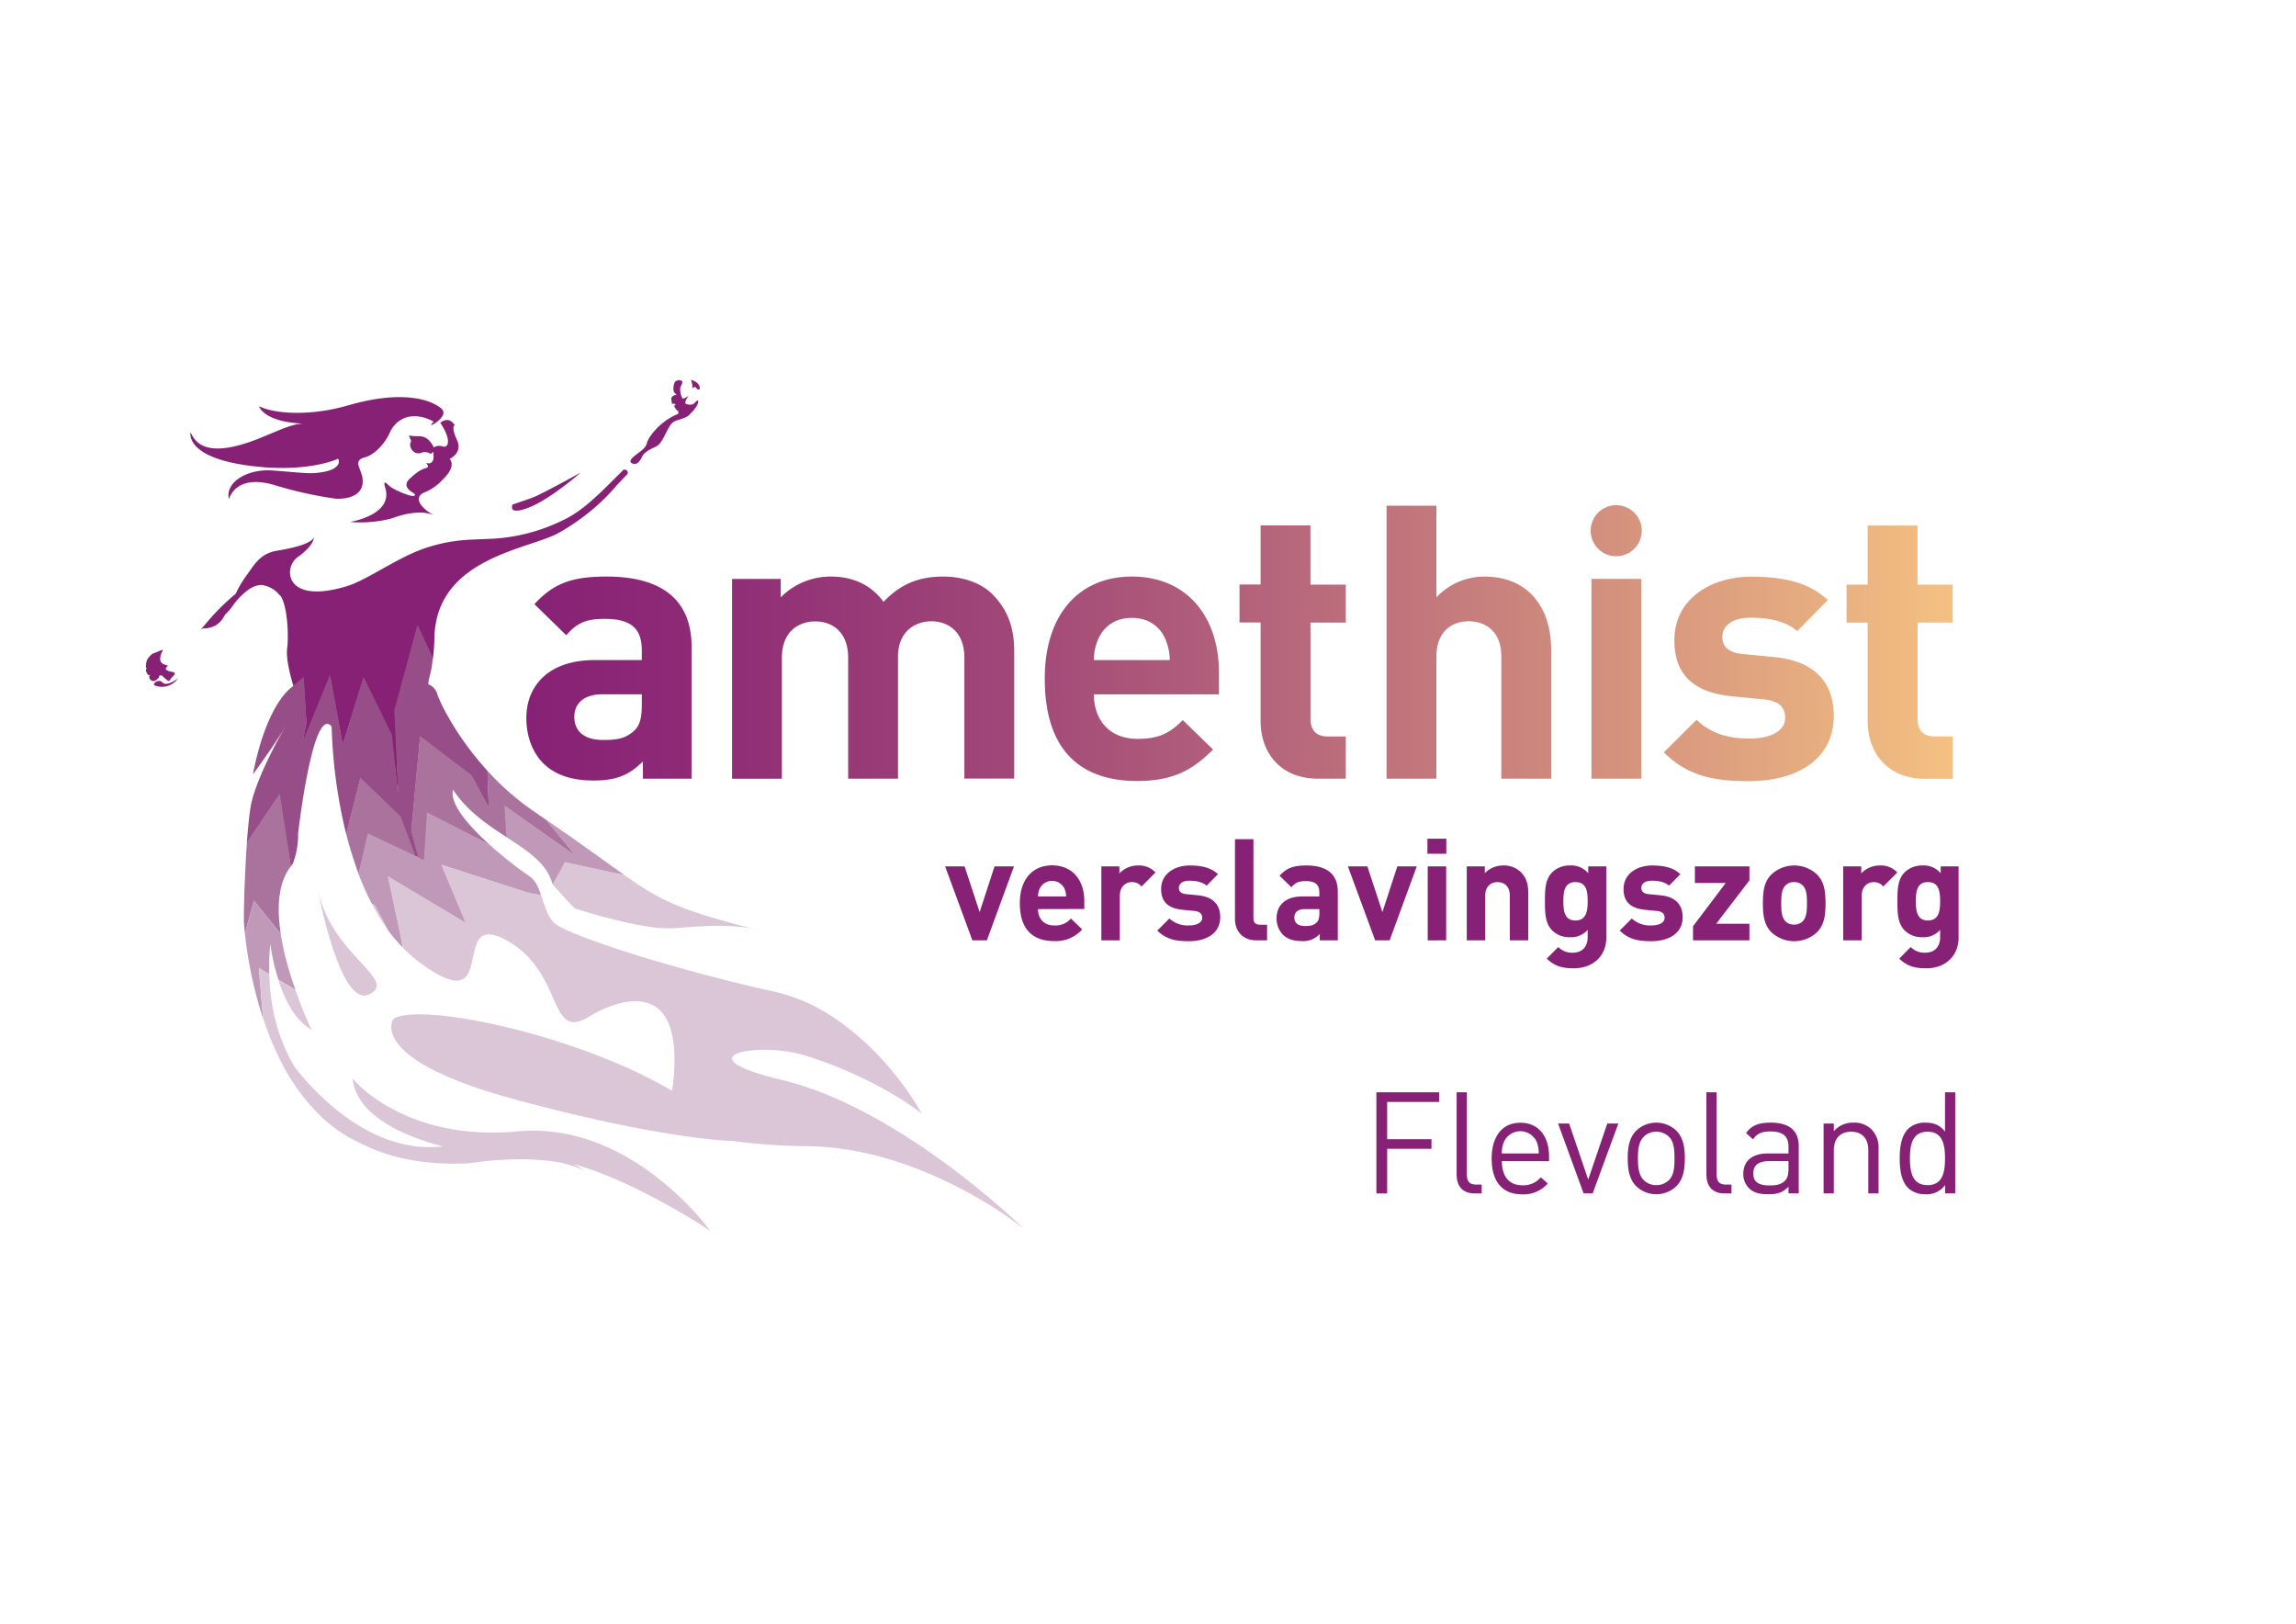 <svg viewBox="0 0 841.89 595.28" xmlns="http://www.w3.org/2000/svg" xmlns:xlink="http://www.w3.org/1999/xlink"><linearGradient id="a" gradientUnits="userSpaceOnUse" x1="193.01" x2="716.04" y1="235.77" y2="235.77"><stop offset="0" stop-color="#872175"/><stop offset=".12" stop-color="#8e2b76"/><stop offset=".33" stop-color="#a04678"/><stop offset=".6" stop-color="#be727c"/><stop offset=".91" stop-color="#e7ae80"/><stop offset="1" stop-color="#f4c182"/></linearGradient><g fill="#872175"><path d="m508.64 404v13.64h16.25v3.54h-16.25v16.35h-3.95v-37.09h23v3.56z"/><path d="m540.62 437.51c-4.48 0-6.51-2.91-6.51-6.82v-30.25h3.75v30.1c0 2.5.83 3.75 3.44 3.75h2v3.22z"/><path d="m550.71 425.69c0 5.63 2.66 8.86 7.56 8.86a8.41 8.41 0 0 0 6.71-2.92l2.56 2.24a11.76 11.76 0 0 1 -9.38 4c-6.77 0-11.2-4.06-11.2-13.13 0-8.28 4-13.12 10.52-13.12s10.52 4.75 10.52 12.38v1.72zm12.76-7.08a6.58 6.58 0 0 0 -12 0 10.77 10.77 0 0 0 -.79 4.27h13.54a10.61 10.61 0 0 0 -.75-4.27z"/><path d="m584 437.51h-3.33l-9.37-25.62h4.06l7 20.57 7-20.57h4.06z"/><path d="m614.66 434.91a10.69 10.69 0 0 1 -14.68 0c-2.61-2.66-3.13-6.25-3.13-10.21s.52-7.55 3.13-10.2a10.69 10.69 0 0 1 14.68 0c2.61 2.65 3.13 6.25 3.13 10.2s-.52 7.55-3.13 10.21zm-2.66-18.12a6.58 6.58 0 0 0 -4.69-1.88 6.42 6.42 0 0 0 -4.63 1.88c-1.88 1.87-2.09 5-2.09 7.91s.21 6 2.09 7.92a6.41 6.41 0 0 0 4.63 1.87 6.57 6.57 0 0 0 4.69-1.87c1.87-1.88 2-5.05 2-7.92s-.12-6.04-2-7.91z"/><path d="m632.21 437.51c-4.48 0-6.51-2.91-6.51-6.82v-30.25h3.75v30.1c0 2.5.84 3.75 3.44 3.75h2v3.22z"/><path d="m655.8 437.51v-2.44c-2.08 2.08-3.95 2.76-7.39 2.76s-5.62-.68-7.24-2.35a7.37 7.37 0 0 1 -1.93-5.2c0-4.48 3.13-7.4 8.86-7.4h7.7v-2.45c0-3.75-1.87-5.62-6.56-5.62-3.28 0-5 .78-6.45 2.91l-2.56-2.34c2.29-3 4.9-3.8 9.06-3.8 6.88 0 10.26 3 10.26 8.54v17.39zm0-11.82h-7.18c-3.86 0-5.73 1.57-5.73 4.53s1.82 4.38 5.88 4.38c2.19 0 4.12-.16 5.73-1.72.89-.83 1.3-2.29 1.3-4.43z"/><path d="m685.07 437.51v-15.77c0-4.53-2.45-6.83-6.3-6.83s-6.35 2.35-6.35 6.83v15.77h-3.75v-25.62h3.75v2.82a9.21 9.21 0 0 1 7.18-3.13 8.94 8.94 0 0 1 6.56 2.4 9.43 9.43 0 0 1 2.66 7.13v16.4z"/><path d="m713.24 437.51v-3.07a8.29 8.29 0 0 1 -7.29 3.39 8.92 8.92 0 0 1 -6.24-2.24c-2.61-2.61-3.13-6.88-3.13-10.89s.52-8.28 3.13-10.88a8.87 8.87 0 0 1 6.24-2.24c2.82 0 5.16.63 7.24 3.28v-14.42h3.75v37.07zm-6.45-22.6c-5.58 0-6.46 4.79-6.46 9.79s.88 9.79 6.46 9.79 6.4-4.79 6.4-9.79-.83-9.79-6.4-9.79z"/><path d="m361.86 344.75h-5.31l-10-27.13h7.14l5.52 16.77 5.47-16.77h7.13z"/><path d="m380.61 333.29c0 3.49 2.14 6 5.94 6a7.48 7.48 0 0 0 6.14-2.55l4.12 4a12.92 12.92 0 0 1 -10.31 4.27c-6.41 0-12.55-2.92-12.55-13.9 0-8.86 4.79-13.86 11.82-13.86 7.55 0 11.82 5.52 11.82 13v3zm9.69-7.55a5.06 5.06 0 0 0 -9.06 0 7.4 7.4 0 0 0 -.63 2.92h10.31a7.39 7.39 0 0 0 -.62-2.92z"/><path d="m418.58 325a4.53 4.53 0 0 0 -3.6-1.61c-2.08 0-4.37 1.56-4.37 5v16.35h-6.77v-27.12h6.61v2.6a9.2 9.2 0 0 1 6.82-2.92 8.17 8.17 0 0 1 6.41 2.56z"/><path d="m435.92 345.06c-4.27 0-8.13-.47-11.56-3.9l4.42-4.43a9.85 9.85 0 0 0 7.24 2.55c2.34 0 4.79-.78 4.79-2.81 0-1.35-.73-2.29-2.86-2.5l-4.27-.42c-4.9-.47-7.92-2.6-7.92-7.6 0-5.63 4.95-8.65 10.47-8.65 4.22 0 7.76.73 10.36 3.18l-4.16 4.22c-1.57-1.41-4-1.82-6.31-1.82-2.7 0-3.85 1.25-3.85 2.6 0 1 .42 2.14 2.81 2.34l4.27.42c5.37.52 8.08 3.38 8.08 8 0 5.96-5.11 8.82-11.51 8.82z"/><path d="m460.76 344.75c-5.57 0-7.92-3.91-7.92-7.76v-29.32h6.77v28.9c0 1.62.68 2.45 2.4 2.45h2.6v5.73z"/><path d="m483.93 344.75v-2.34a8.24 8.24 0 0 1 -6.66 2.6c-3.08 0-5.32-.78-6.93-2.4a8.67 8.67 0 0 1 -2.24-6.09c0-4.32 3-7.86 9.27-7.86h6.41v-1.36c0-3-1.46-4.27-5.06-4.27-2.6 0-3.8.63-5.2 2.24l-4.33-4.22c2.66-2.91 5.26-3.75 9.79-3.75 7.61 0 11.56 3.23 11.56 9.59v17.86zm-.15-11.46h-5.37c-2.45 0-3.8 1.15-3.8 3.08s1.25 3.12 3.91 3.12c1.87 0 3.07-.16 4.27-1.3.73-.68 1-1.77 1-3.44z"/><path d="m509.55 344.75h-5.31l-10-27.13h7.14l5.52 16.77 5.47-16.77h7.13z"/><path d="m523.41 313v-5.52h6.92v5.52zm.1 31.77v-27.15h6.77v27.13z"/><path d="m553.61 344.75v-16.41c0-3.69-2.34-4.94-4.48-4.94s-4.53 1.25-4.53 4.94v16.41h-6.77v-27.13h6.62v2.5a9.25 9.25 0 0 1 6.76-2.82 8.82 8.82 0 0 1 6.41 2.4c2.19 2.19 2.76 4.74 2.76 7.71v17.34z"/><path d="m577 355c-4.16 0-7-.84-9.84-3.54l4.22-4.27a6.93 6.93 0 0 0 5.31 2.08c4.06 0 5.47-2.86 5.47-5.62v-2.75a8 8 0 0 1 -6.46 2.7 9 9 0 0 1 -6.45-2.39c-2.56-2.55-2.76-6-2.76-10.78s.2-8.18 2.76-10.73a9.15 9.15 0 0 1 6.5-2.4 8 8 0 0 1 6.62 2.87v-2.55h6.63v26.14c0 6.51-4.66 11.24-12 11.24zm.68-31.61c-4 0-4.43 3.43-4.43 7s.42 7.08 4.43 7.08 4.48-3.49 4.48-7.08-.43-6.99-4.44-6.99z"/><path d="m605.48 345.06c-4.27 0-8.12-.47-11.56-3.9l4.42-4.43a9.85 9.85 0 0 0 7.24 2.55c2.35 0 4.8-.78 4.8-2.81 0-1.35-.74-2.29-2.87-2.5l-4.27-.42c-4.9-.47-7.92-2.6-7.92-7.6 0-5.63 4.95-8.65 10.47-8.65 4.22 0 7.76.73 10.36 3.18l-4.15 4.22c-1.56-1.41-4-1.82-6.3-1.82-2.71 0-3.86 1.25-3.86 2.6 0 1 .42 2.14 2.82 2.34l4.27.42c5.36.52 8.07 3.38 8.07 8 0 5.96-5.12 8.82-11.52 8.82z"/><path d="m620.79 344.75v-5.16l12-15.88h-11.32v-6.09h20v5.15l-12.18 15.89h12.18v6.09z"/><path d="m666.3 341.73a12.28 12.28 0 0 1 -16.82 0c-2.44-2.55-3.07-5.63-3.07-10.57s.63-8 3.07-10.52a12.26 12.26 0 0 1 16.82 0c2.45 2.55 3.08 5.62 3.08 10.52s-.63 8.02-3.08 10.57zm-5.3-17.13a4.24 4.24 0 0 0 -3.17-1.2 4.14 4.14 0 0 0 -3.13 1.2c-1.4 1.4-1.56 3.74-1.56 6.56s.16 5.21 1.56 6.61a4.18 4.18 0 0 0 3.13 1.2 4.27 4.27 0 0 0 3.17-1.2c1.41-1.4 1.57-3.8 1.57-6.61s-.12-5.16-1.57-6.56z"/><path d="m690.57 325a4.5 4.5 0 0 0 -3.57-1.6c-2.08 0-4.37 1.56-4.37 5v16.35h-6.77v-27.13h6.61v2.6a9.2 9.2 0 0 1 6.82-2.92 8.18 8.18 0 0 1 6.41 2.56z"/><path d="m706.25 355c-4.17 0-7-.84-9.85-3.54l4.22-4.27a6.94 6.94 0 0 0 5.32 2.08c4.06 0 5.46-2.86 5.46-5.62v-2.75a8 8 0 0 1 -6.45 2.7 9 9 0 0 1 -6.46-2.39c-2.55-2.55-2.76-6-2.76-10.78s.21-8.18 2.76-10.73a9.15 9.15 0 0 1 6.51-2.4 8 8 0 0 1 6.61 2.87v-2.55h6.56v26.14c0 6.51-4.63 11.24-11.92 11.24zm.67-31.61c-4 0-4.42 3.43-4.42 7s.41 7.08 4.42 7.08 4.48-3.49 4.48-7.08-.47-6.99-4.48-6.99z"/></g><path d="m589.28 185.83a9.36 9.36 0 1 0 12.09 5.38 9.37 9.37 0 0 0 -12.09-5.38zm-243.37 25.55c-9.15 0-15.76 2.81-21.94 9.27-4.64-6.32-11.25-9.27-19.4-9.27a25.64 25.64 0 0 0 -18.29 7.62v-6.75h-17.85v73.26h18.27v-44.32c0-10 6.47-13.37 12.24-13.37s12.06 3.38 12.06 13.37v44.29h18.28v-44.71c0-9.57 6.61-13 12.24-13s12.09 3.38 12.09 13.37v44.29h18.28v-46.78c0-8-2.1-14.9-8-20.8-4.06-4.07-10.67-6.47-17.98-6.47zm304.76 29.52-11.52-1.12c-6.47-.57-7.6-3.65-7.6-6.32 0-3.66 3.1-7 10.41-7 6.32 0 12.79 1.13 17 4.93l11.25-11.39c-7-6.62-16.58-8.58-28-8.58-14.91 0-28.26 8.16-28.26 23.34 0 13.49 8.15 19.27 21.37 20.53l11.53 1.13c5.76.56 7.72 3.08 7.72 6.74 0 5.49-6.6 7.6-12.92 7.6-5.63 0-13.51-.84-19.55-6.89l-12 11.95c9.27 9.28 19.69 10.55 31.22 10.55 17.3 0 31.07-7.74 31.07-23.91.08-12.41-7.23-20.15-21.72-21.56zm-428.27-29.52c-12.24 0-19.27 2.25-26.44 10.12l11.67 11.39c3.8-4.36 7-6 14.06-6 9.71 0 13.64 3.51 13.64 11.53v3.58h-17.33c-17 0-25 9.56-25 21.23 0 6.46 2.1 12.37 6.05 16.45 4.35 4.36 10.4 6.47 18.69 6.47 8.44 0 13.08-2.11 18-7v6.32h17.86v-48.22c.01-17.16-10.67-25.87-31.2-25.87zm12.93 47.1c0 4.51-.7 7.46-2.67 9.29-3.24 3.08-6.47 3.51-11.53 3.51-7.17 0-10.54-3.38-10.54-8.44s3.65-8.3 10.26-8.3h14.48zm480.67-30.23v-13.92h-12.89v-21.66h-18.28v21.66h-7.73v13.92h7.73v36.28c0 10.41 6.33 21 21.23 21h10v-15.53h-6.6c-4.36 0-6.33-2.38-6.33-6.6v-35.15zm-132.45 57.23h18.29v-73.26h-18.29zm-39.28-74.1a24.23 24.23 0 0 0 -17.58 7.62v-33.6h-18.27v100.08h18.27v-44.71c0-9.57 6.06-13 11.81-13s12 3.25 12 13v44.71h18.28v-47.39c-.04-15.46-8.48-26.71-24.51-26.71zm-129.27 0c-19 0-31.91 13.5-31.91 37.4 0 29.67 16.58 37.55 33.88 37.55 13.21 0 20.39-4.08 27.84-11.53l-11.11-10.8c-4.64 4.64-8.58 6.88-16.59 6.88-10.26 0-16-6.88-16-16.31h45.84v-8.15c-.03-20.14-11.56-35.04-31.95-35.04zm-13.92 30.62a19.92 19.92 0 0 1 1.69-7.88c2-4.36 6-7.59 12.23-7.59s10.27 3.23 12.23 7.59a20.27 20.27 0 0 1 1.7 7.88zm79.43-49.37h-18.28v21.66h-7.73v13.92h7.73v36.28c0 10.41 6.33 21 21.24 21h10v-15.49h-6.61c-4.36 0-6.33-2.38-6.33-6.6v-35.15h12.94v-13.92h-12.96z" fill="url(#a)"/><path d="m161.44 155s3-2.76 5.27.84c0 0-1.42.67.84 5.43s-2.68 7-2.68 7 2.84 2.43-2.59 7.61a18.5 18.5 0 0 1 -6.52 4.6c-3.77 1.42-2.68 5.1 3.51 8.53 0 0-4.77-3-15.48 1a44.76 44.76 0 0 1 -15.47 1.34s16.23-2.51 12.88-12.71c0 0-1-3.09 1-1s8 4.18 9 4.18 1.59-.33.08-1.26-3.6-2.67-1-5.1 4.18-3.34 5.6-3.76 1.34-.67.33-2c0 0 3.6 1.43 2.6-4.1l-.84.84a3.83 3.83 0 0 0 -3.59-.42c-2.85 1-4.85-2.51-3.6-4.26l-.84-2.1a20 20 0 0 0 2.93.26c1.42 0 4.09-.26 6.18 4.09a4 4 0 0 1 3.35-.33c1.8.66 3.48-2.02-.96-8.68z" fill="#872175"/><path d="m114.49 155.34c-17.65.22-19.54-6.4-19.54-6.4 6.78 3.17 20 3.36 32.58-.29 26-7.55 34.4 1.23 34.4 1.23 2.6 2.42-3.17 5.93-3.67 5.93s.75-1.25.75-1.25c-8-4.27-13.8-1-16.06 4s-6.36 8.45-9.2 9.12-2.51 2.42-2.17 3.35l1.17 3.26c2.09 9.53-9.7 8.53-9.7 8.53a146.42 146.42 0 0 1 -21.44-4.69c-15.46-5-17.65 4.92-17.65 4.92-1.56-6.25 6.78-11.24 15.94-10.57 6.26.46 11 1 14.11 1 8-.21 11.2-2.69 10-5.32 0 0-10.49 5.14-30.94 2.78-25.64-2.94-23.19-12.46-23.19-12.46 1.57 3.35 5.29 10.32 25.62 2.06 9.5-3.85 12.64-5.79 18.99-5.2z" fill="#872175"/><path d="m188.49 187.11c1.22.3 2.61 0 5.14-.91 8-3 19.37-13 19.37-13s-14.7 8.18-17.88 9.29-7.23 2.51-7.23 2.51-.6 1.81.6 2.11z" fill="#872175"/><path d="m231.78 169.87c1.92.89 3.1-1.18 3.69-2.51s2.51-2.51 4.87-3.54 3.4-4.58 5-7.23 2.66-2.22 5.61-3.4a5.07 5.07 0 0 0 2.24-1.6c1.67-1.44 2.94-3.59 2.84-4.45-.11-1-1.26.69-1.83 1a3.32 3.32 0 0 1 -2.86-.22c-.44-.53 1.15-2.87 1.15-2.87s-1.84 1.49-2.3.92-1.14-3.55-.57-4.35a3.54 3.54 0 0 0 .57-1.83 2 2 0 0 0 -2.86.45s-1 2.75.12 3.9l.68.56s-2.4.23-1.94 2.07-.35 1.15.91 1.26.12.68.12.68 0 .46.8 1.49.81 0 .68 1.15a1.88 1.88 0 0 0 0 .41c-6.55 2.41-11.06 8.65-11.48 10.59s-2.53 3.21-3.85 4.24-3.18 2.54-1.59 3.28z" fill="#872175"/><path d="m253.88 141.88c-.23.8.91-.12.91-.12a3.71 3.71 0 0 1 .69.69 1 1 0 0 0 .92.34c.34 0 .69-2.52-3.09-3.55a6 6 0 0 1 .57 2.64z" fill="#872175"/><path d="m74.38 230.38a9.26 9.26 0 0 0 4-.78 3.5 3.5 0 0 0 1.22-.69 7.58 7.58 0 0 0 2.4-2.66c.16-.28.37-.62.62-1a17.73 17.73 0 0 0 2.6-3 33.3 33.3 0 0 1 2.14-2.7c3.56-3.79 6.08-5.07 8.6-5.09a10.62 10.62 0 0 1 5.09 2.2l.2.18a1.53 1.53 0 0 1 .21.14 15.16 15.16 0 0 0 1.51 1.59c2.74 4.55 2.8 15.85 2.35 18.88-.67 4.63 2 13.25 2.47 14.62h.32l3.13-3.21 1.07 16.26-1.58 7.88 10.27-24.93 4.65 25.09 7.71-24.53 10.11 20.94 2.63 23.22-1.14-32.26 8.22-30.86 5.56 11.94c.25-2.15.5-4.9.55-7.69.54-29.57 34.91-32.5 45.65-38.59a82.33 82.33 0 0 0 11.74-8.07 71 71 0 0 0 9.52-9.41c1.7-1.78 3-3.14 3.47-3.68a.7.7 0 0 0 .16-.1 1.1 1.1 0 1 0 -1.54-1.57.53.53 0 0 0 -.06.1c-.39.41-.78.79-1.17 1.18-7 7-12.85 12.92-19.24 16.23a66.77 66.77 0 0 1 -29.26 7.58c-6.06.34-12.52 0-22.54 3.33s-21.18 11.55-28.35 13.82c-1.23.39-2.42.74-3.54 1-6.9 1.7-11.46 1.27-14.23-.19-5.11-2.71-4.14-8.87-.76-11.28l.32-.24c5.83-4.27 5.63-7 5.63-7-.85 1.85-5.33 3.54-13.57 4.88-5.76.94-8 4.6-10.78 8.59a38.57 38.57 0 0 0 -4.31 7.18 84.25 84.25 0 0 0 -11.43 11.53c-1 1.08-1.58 1.75-1.3 1.57a4.68 4.68 0 0 1 .68-.4z" fill="#872175"/><path d="m59.6 250.22c-1.5-1.7-4.28.83-2.68 1.14a7.14 7.14 0 0 0 8.23-2.52l.12-.16s-4.18 3.25-5.67 1.54z" fill="#872175"/><path d="m53.67 244.86c.31-.05 0 .31 0 .31a1.19 1.19 0 0 0 0 1.19c.57 1.44 1.08 1.13 1.5 1.13 0 0-.83.31-.26 1.34a1.53 1.53 0 0 0 2.16.62c2.17-1.59.79-1.42 1.54-1.77s1.15.46 2.15 1.26 1.2 1 1.8 0 2.8-2.2.6-2.61-3-1-1.8-2-5 .4-1.6-6c.05-.1-.1-.09-.35 0v-.06l-2.94 1.19c-.16.05-.83.05-2.27 2-.74 1.06-.84 3.46-.53 3.4z" fill="#872175"/><path d="m144.58 260.44 1.42 30.82-2.28-21.87-10.43-21.19-7.59 24.5-4.65-25.41-10.05 24.71 1.46-6.89-1.09-16.94-3.87 3.2v.21c-.67.39-9.55 6-14.7 32l.06-.11-.09.4s7.85-10.72 11-16.13l1.32-2.26c-3.68 6.45-11.74 21.36-13.22 30.49-.56 3.41-1 8.27-1.38 13.16l11.88-17.59 4.2 26.15c.23-.29.54-.68.79-1a29.27 29.27 0 0 0 1.94-11.07s5.41-47.39 12.3-39.29a186.52 186.52 0 0 0 5.3 39.3h.13l5.13-20.25 14.5 14 5.35 14.38 1.6.73-2.74-10.14 3.21-34.2 18.7 14.16 6.47 11.95-.47-13.62c-10.88-11.91-17-24-18.38-28a3.79 3.79 0 0 0 -.37-1 5.3 5.3 0 0 0 -3-2.76 12.76 12.76 0 0 1 .51-2.84c.07-.32.15-.66.23-1a29.69 29.69 0 0 0 .83-4.91c0-.28.07-.6.1-.9l-5.64-12.16z" fill="#974e88"/><path d="m152.37 314-5.45-14.59-14.82-14.26-5.17 20.27v.23a140.66 140.66 0 0 0 4.62 14.85l3.45-14.73z" fill="#aa739e"/><path d="m90.55 308.82c-.89 12.18-1.22 26.27-1.12 28.92 0 .46.11 2.06.37 4.52l3.3-12.08 9.84 12.18c-1.46-9.54-1-18.85 3.75-24.8l-4.12-26.56z" fill="#aa739e"/><path d="m211.31 314-11-13.4c-1.32-.9-2.91-2-4.33-3a93.56 93.56 0 0 1 -12.53-10.17q-2.52-2.41-4.75-4.88l.52 13.42-6.26-11.75-18.96-14.33-3.25 34.56 2.7 10.14 2.14 1 1.2-17.46 22.77 11.6c-7.51-6.77-14.83-15-13.43-20.23 5 7.65 12.21 12.58 19 17 .18.13.6.39.79.51l-.77-11.42z" fill="#aa739e"/><path d="m108.35 363-.12-.33v.23z" fill="#b999b8"/><path d="m185 295.34.68 11.53c7.91 5.18 15.06 9.77 16.94 17.36l.07.07 4.62-8 21.64 4.53c-6.72-4.73-15.23-11.09-28.87-20.4l10.92 13.28z" fill="#c099b8"/><path d="m194 321.14c-1.4-.93-4.52-3.17-8.19-6.11-2-1.65-4.27-3.51-6.46-5.48l-22.78-11.69-1.11 17.49-2.09-1-1.13-.54-17.38-8.27-3.43 14.75a102.67 102.67 0 0 0 4.84 10.94l1 .7 4.92 9c1 1.32 2.3 3 3.37 4.18.7.79 1.41 1.57 2.15 2.31l-1-5.51-4.37-20.46 28.55 17-8.94-21.35 24.78 8 7.71 2.53 3.93.51c-.9-2.86-2.08-5.5-4.37-7z" fill="#c099b8"/><path d="m105.37 353.52a97.65 97.65 0 0 1 -2.43-11.16l-9.84-12.18-3.3 12.08a153.73 153.73 0 0 0 6.64 31.09l-1.53-18.47 3.8 2.29a92.64 92.64 0 0 1 .4-11.13 75.74 75.74 0 0 0 3 13.16l2.15 1.29 4 2.38v-.23c-1.02-2.83-2.01-5.91-2.89-9.12z" fill="#c099b8"/><path d="m136.31 331.23a75.9 75.9 0 0 0 6.25 10.08l-5.08-9.53z" fill="#dac6d7"/><path d="m108.35 363-.17-.1-4-2.38-2.15-1.29c.47 1.46 1 3 1.64 4.46a42.75 42.75 0 0 0 2.86 5.75 22.53 22.53 0 0 0 7.75 8.18 152.78 152.78 0 0 1 -5.93-14.62z" fill="#dac6d7"/><path d="m133.42 354.05-1.82-2-.57-.61c-5.39-5.87-12.27-14-14.6-25.79 0 0 6.93 37.59 16.46 39.28a3.57 3.57 0 0 0 1 .05 4.35 4.35 0 0 0 1.56-.47 7.7 7.7 0 0 0 1.55-1c2.62-2.31.33-5.21-3.58-9.46z" fill="#dac6d7"/><path d="m366.14 442.05c-15.34-13.29-47.72-38.59-79.67-46.19-37-8.8-8.27-14.22 8.86-8.86 3.9 1.22 7.55 2.53 10.95 3.87 20.49 8.13 31.72 17.44 31.72 17.44a105.64 105.64 0 0 0 -9.91-14.46 100.08 100.08 0 0 0 -22.55-20.92 65.19 65.19 0 0 0 -21.88-9.45c-2.46-.54-5-1.11-7.5-1.7-13.87-3.24-28.47-7.22-41-11.06-6.29-1.94-12.05-3.84-16.93-5.59-7.46-2.68-12.85-5-14.86-6.62a4.53 4.53 0 0 1 -.54-.49c-2.27-2.57-3.21-6.39-4.42-9.86l-4.5-.88-7.18-2.28-24.93-8 8.94 21.28-28.56-17.06 4.42 20.75 1.19 5.56c.27.29.56.56.85.84a48.47 48.47 0 0 0 4.62 4c29.5 22.23 12.76-14.95 29.13-9.17a23.39 23.39 0 0 1 3.18 1.45c21.67 11.76 15.07 37.94 30.88 27.79 0 0 1-.63 2.62-1.46 8.28-4.22 33.15-13.63 27.4 28.95a175.56 175.56 0 0 0 -16.47-8.46 257.63 257.63 0 0 0 -50.61-16.31c-12.56-2.64-23.26-3.75-29.69-3.11-2.57.25-4.46.78-5.52 1.62 0 0-3.78 5.6 6.21 13.35 3.73 2.89 9.37 6.08 17.84 9.39 2.44 1 5.11 1.92 8 2.9q2.82.93 6 1.87c1.8.53 3.66 1.07 5.62 1.61 23.52 6.43 41.66 10.19 54.77 12.4 17.75 3 26.26 3.12 26.26 3.12a216.94 216.94 0 0 0 27 1.9c26.64.23 50.88 11.86 65.4 20.61a134.85 134.85 0 0 1 14 9.55s-3.35-3.31-9.14-8.32z" fill="#dac6d7"/><path d="m276.14 340.56 3.19.84c-1.02-.33-2.09-.6-3.19-.84zm-20.77-6a91.54 91.54 0 0 1 -12.58-5.11c-1.11-.56-2.2-1.15-3.28-1.76-3.35-1.91-6.66-4.11-10.58-6.88l-21.82-4.81-4.44 8.29c.28.32 1.46 1.65 3.22 3.58.48.52 1 1.08 1.53 1.67 1 1.06 2.06 2.22 3.22 3.45 0 0 14.63 4.83 26.81 6.67a46 46 0 0 0 10.09.63c1.84-.15 3.86-.31 6-.46 1.82-.13 3.71-.24 5.63-.31a82.26 82.26 0 0 1 13.73.47c1.12.15 2.21.33 3.27.56l-3.68-1c-7.03-1.85-12.49-3.44-17.12-4.97z" fill="#dac6d7"/><path d="m260.41 451.25a77.79 77.79 0 0 0 -5.1-6.21c-9.47-10.55-31.49-30.82-60.49-30.51-1.65 0-3.32.09-5 .25h-.08c-3.18.3-6.22.42-9.13.42h-2.07a85.06 85.06 0 0 1 -13.07-1.27c-2.39-.42-4.64-.94-6.78-1.52-1.27-.34-2.51-.71-3.69-1.1s-2.37-.82-3.49-1.25a67.07 67.07 0 0 1 -9.07-4.3l-1.71-1c-1.53-.95-2.9-1.88-4.12-2.77a41.92 41.92 0 0 1 -7.32-6.59c.57 5.28 3.53 9.74 8 13.45a45.72 45.72 0 0 0 9.84 6.07 81.76 81.76 0 0 0 10.75 4.08l1.33.4c1.06.31 2.14.61 3.22.89-.64.08-1.28.13-1.92.17s-1.37.08-2 .1c-13.27.31-25-5.81-33.89-12.71a88.93 88.93 0 0 1 -7.33-6.36 96.92 96.92 0 0 1 -9.15-10.16 64.25 64.25 0 0 1 -4.6-9.37c-.69-1.76-1.31-3.59-1.88-5.5a74.43 74.43 0 0 1 -2.91-19.3l-3.8-2.29 1.53 18.47c1.14 3.45 2.46 7 4 10.44.55 1.24 1.12 2.48 1.72 3.72a74.82 74.82 0 0 0 15.77 22.08q1.78 1.68 3.74 3.19a50.66 50.66 0 0 0 11.07 6.62c7.25 3.68 16.41 6.39 28 7.06q3.5.21 7.29.15c1.23 0 2.48-.05 3.75-.11 0 0 1-.16 2.59-.37l1.32-.17c2-.24 4.64-.5 7.66-.69l1.75-.1a97.53 97.53 0 0 1 15.91.41 39 39 0 0 1 13.34 3.68 34.91 34.91 0 0 0 -4.14-2.47c16.69 4.47 36 15.61 45.09 21.18 3.14 2.04 5.07 3.29 5.07 3.29z" fill="#dac6d7"/></svg>
